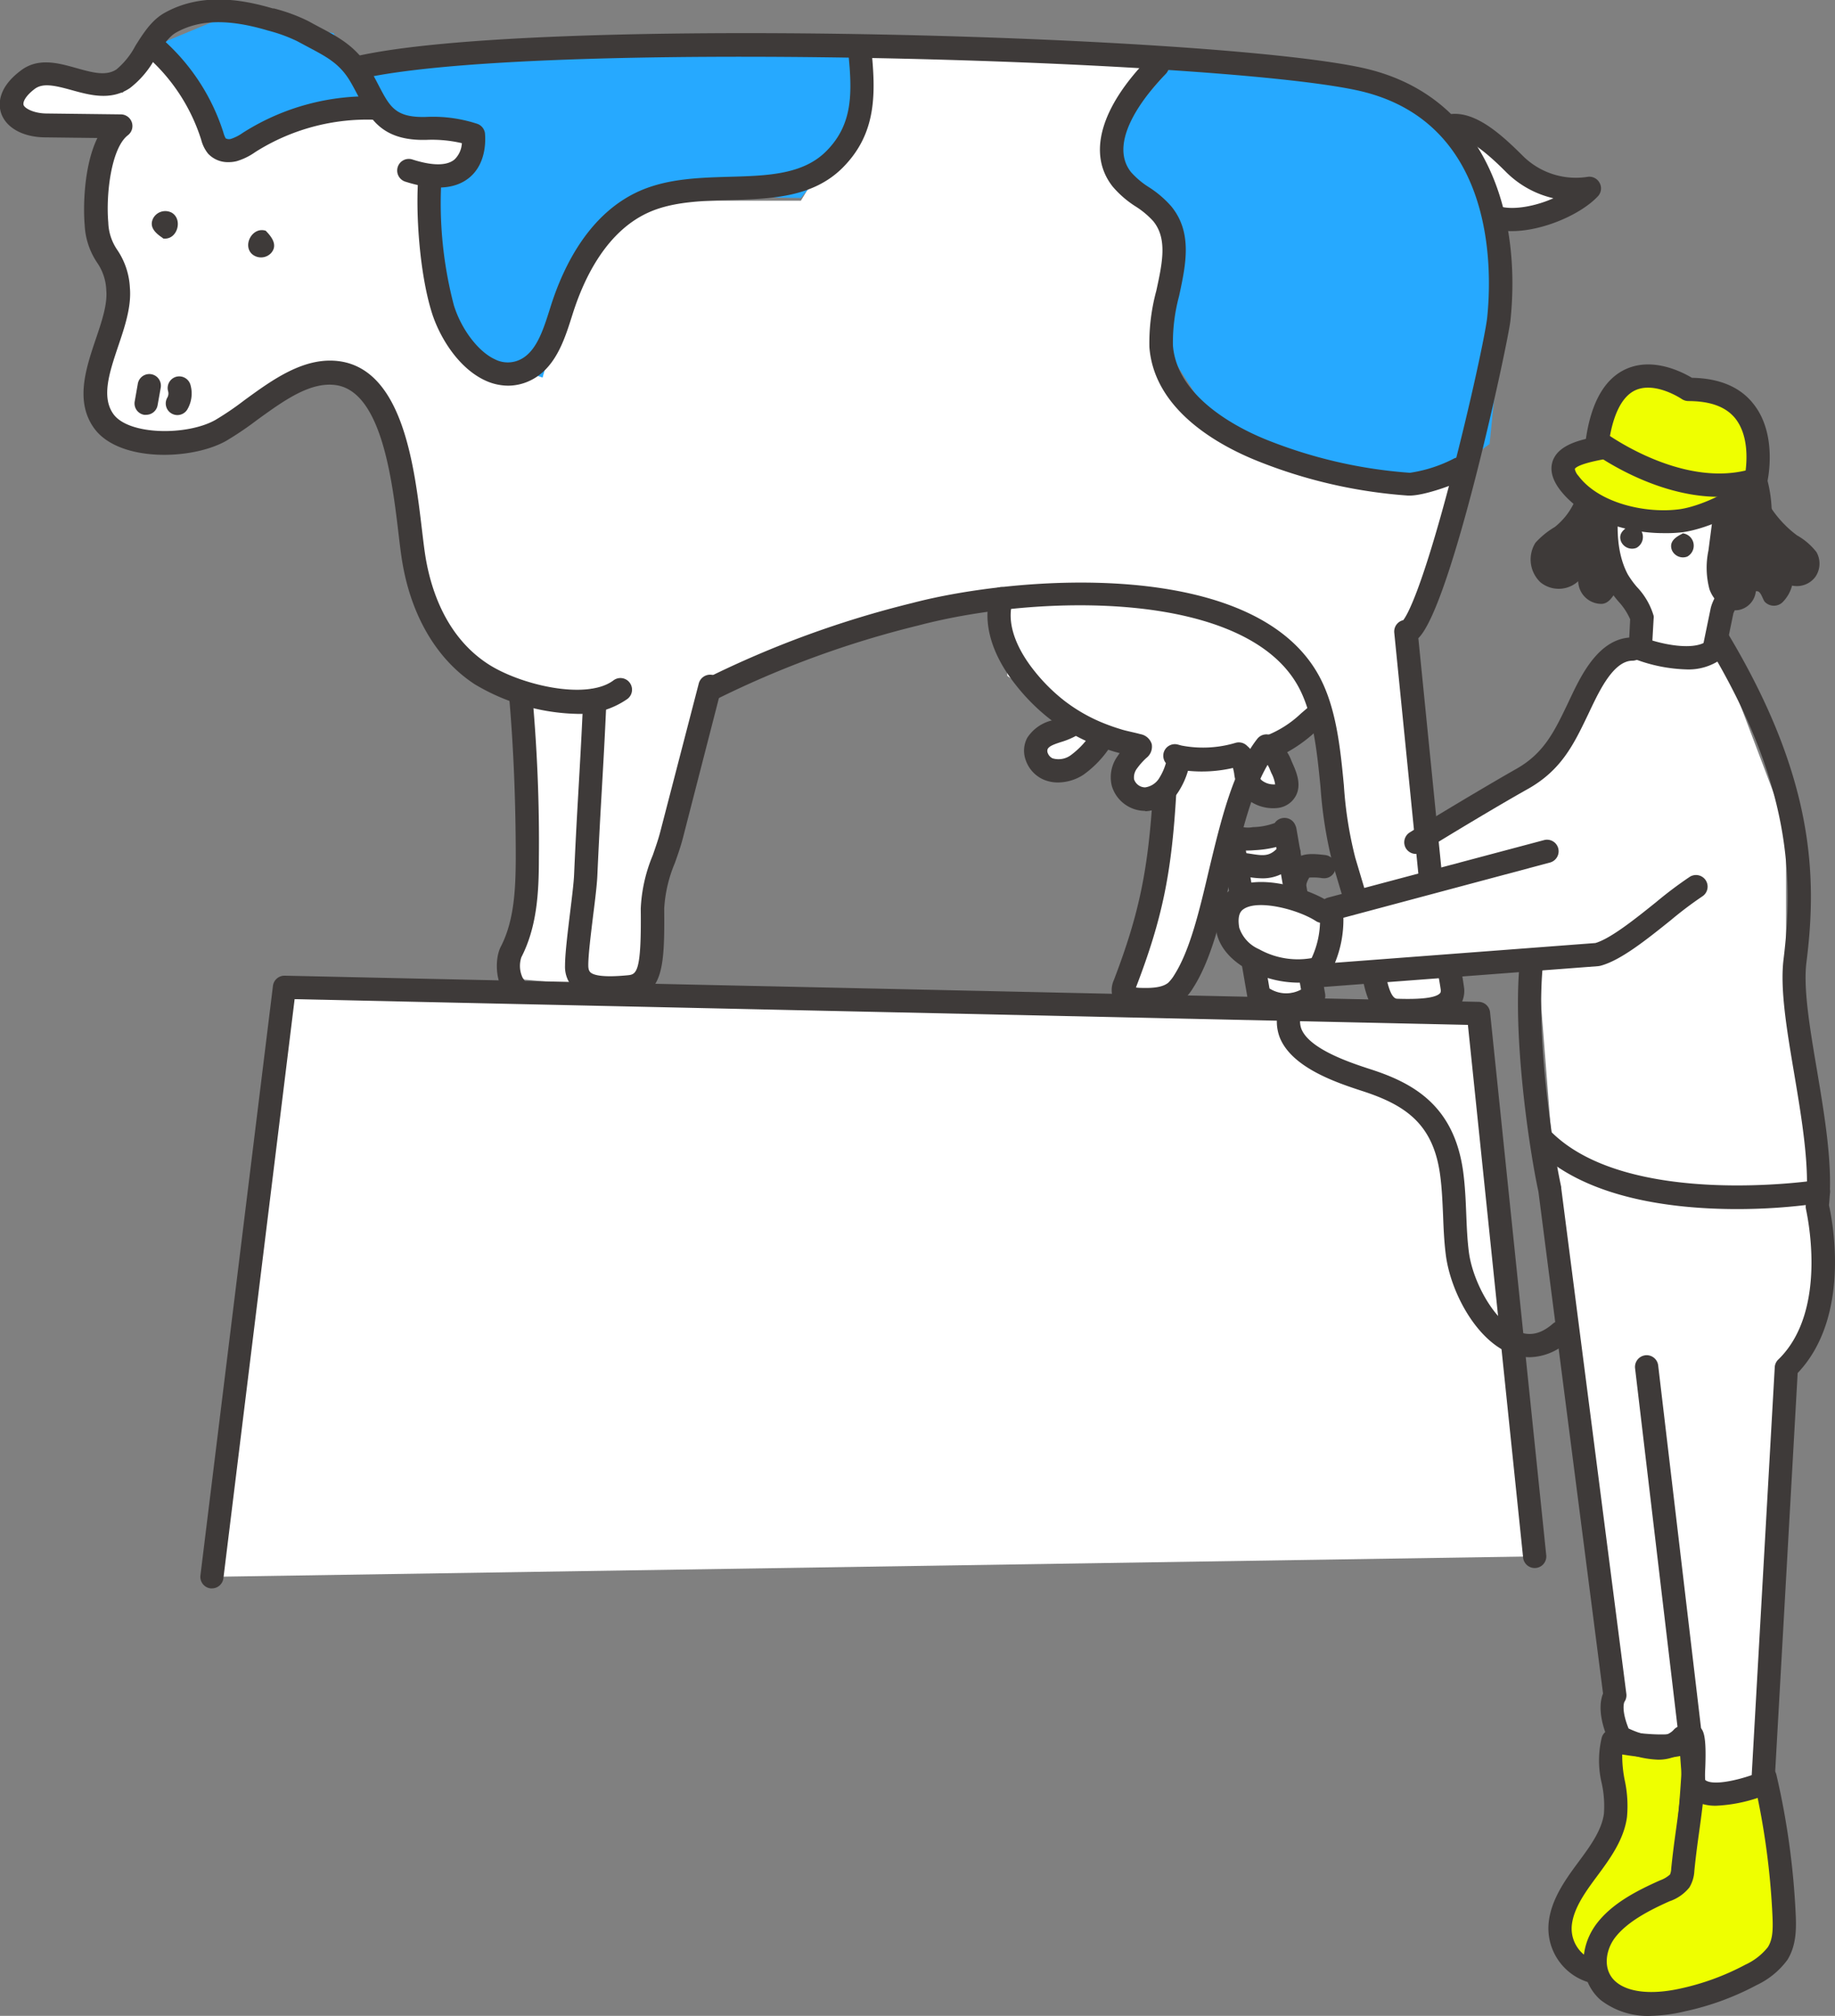 <svg xmlns="http://www.w3.org/2000/svg" viewBox="0 0 265.88 292.02"><rect x="0" y="0" width="265.88" height="292.02" fill="#808080" stroke="none"/><defs><style>.cls-1{fill:#fff;}.cls-2{fill:#26a9ff;}.cls-3{fill:#3e3a39;}.cls-4{fill:#efff00;}</style></defs><title>ill_b_3</title><g id="design"><path class="cls-1" d="M992.65-349.76,1012.54-361l8.38-14.07,16-.36,9.36,24.72v19.61l4.24,33.72s3.1,14.89-4,23.91l-3.94,61.17-7.85,1.57-1.57-8.24s-11.37,3.92-12.55,0l-8.23-85.47-2-25.49-18-12.15Z" transform="translate(-787.49 470.35)"/><polygon class="cls-1" points="22.14 6.77 17.77 13.45 6.5 11.62 1.58 14.45 3.75 18 17.31 17.64 13.76 27.62 16.97 41.16 14.48 55.05 14.83 60.4 24.81 63.96 35.5 59.33 43.34 55.05 50.83 54.7 57.95 63.96 60.8 85.34 67.93 98.17 75.77 101.73 76.13 132.38 73.28 141.65 92.16 143.43 95.01 128.82 101.78 100.07 141.34 87.35 144.9 87.35 145.97 97.93 156.66 104.82 150.25 108.98 152.03 112.48 157.73 109.6 160.58 107.45 163.79 108.51 162.01 113.86 165.22 115.99 169.14 114.21 162.37 142.72 170.56 144.5 181.25 113.5 184.82 114.92 186.6 113.5 183.39 108.15 188.38 105.66 190.87 103.52 194.08 119.2 201.21 145.57 210.12 145.92 207.62 120.62 204.42 91.76 211.54 67.53 203.7 70.38 181.97 64.67 169.85 56.12 168.78 41.51 170.21 33.31 160.94 22.62 162.01 15.14 169.49 9.08 123.88 6.59 123.17 17.3 116.04 29.08 91.45 29.08 77.2 51.69 70.07 54.08 65.08 44.06 62.59 26.57 67.93 24.06 69 20.14 57.24 17.28 52.97 15.14 34.08 21.91 22.14 6.77"/><polygon class="cls-1" points="211.54 19.06 216.53 32.6 227.58 29.39 218.67 23.34 211.54 19.06"/><polygon class="cls-2" points="22.14 6.77 31.94 21.55 52.97 15.14 48.33 4.81 33.72 1.96 22.14 6.77"/><polygon class="cls-2" points="54.03 8.73 123.88 6.59 124.59 18.35 116.04 28.68 93.94 28.33 82.19 41.87 78.62 54.7 65.79 50.42 63.66 39.73 62.59 26.54 67.93 24.05 68.29 17.64 57.95 18.35 53.68 11.58 54.03 8.73"/><polygon class="cls-2" points="169.78 9.62 162.58 17.99 162.58 26.54 170.49 34.38 169.63 51.49 177.4 63.6 196.25 70.38 208 70.02 215.83 64.32 218.32 39.73 214.4 26.19 204.06 13.72 176.76 9.44 169.78 9.62"/><polyline class="cls-1" points="222.37 225.46 214.23 146.81 41.24 143.01 30.73 228.42"/><path class="cls-3" d="M818.22-240.25H818a1.69,1.69,0,0,1-1.47-1.88l10.51-85.41a1.68,1.68,0,0,1,1.71-1.47l173,3.79a1.69,1.69,0,0,1,1.64,1.51l8.14,78.65a1.68,1.68,0,0,1-1.5,1.85,1.69,1.69,0,0,1-1.85-1.5l-8-77.17-170-3.73-10.32,83.89A1.68,1.68,0,0,1,818.22-240.25Z" transform="translate(-787.49 470.35)"/><path class="cls-3" d="M871-366.94a30.16,30.16,0,0,1-14.73-4.29c-5.4-3.52-9.11-9.73-10.45-17.47-.21-1.18-.39-2.66-.59-4.38-.91-7.65-2.44-20.45-9-21.47-3.77-.58-7.67,2.28-11.44,5a47.51,47.51,0,0,1-4.52,3.06c-5,2.83-15.62,3.12-19.17-1.86-2.76-3.88-1.16-8.63.25-12.83.89-2.61,1.72-5.08,1.54-7.11a7.48,7.48,0,0,0-1.32-4,10.68,10.68,0,0,1-1.81-5.45c-.22-2.5-.16-8.51,1.84-12.62l-7.48-.09c-3.29,0-5.77-1.39-6.48-3.54-.31-1-.67-3.46,2.81-6.1,2.57-2,5.55-1.11,8.17-.38,2.27.63,4.23,1.18,5.75.17a11.25,11.25,0,0,0,2.74-3.42c1.15-1.82,2.34-3.72,4.25-4.78,5.49-3.06,11.56-1.83,15.65-.63l.16,0a25.31,25.31,0,0,1,5,1.84c.59.33,1.16.63,1.7.92,2.68,1.41,5.2,2.75,7.17,6,.51.84.92,1.63,1.32,2.4,1.63,3.12,2.44,4.68,6.86,4.56a20.54,20.54,0,0,1,7.43,1,1.68,1.68,0,0,1,1.11,1.37c0,.17.5,4.12-2.24,6.4-2.06,1.72-5.19,1.92-9.32.6a1.69,1.69,0,0,1-1.08-2.12,1.68,1.68,0,0,1,2.11-1.09c2.9.93,5,.94,6.12,0a3.51,3.51,0,0,0,1.06-2.36,19.06,19.06,0,0,0-5.1-.48c-6.52.19-8.26-3.16-9.93-6.37-.38-.72-.77-1.47-1.22-2.22-1.49-2.45-3.32-3.42-5.86-4.77l-1.78-.95a22.74,22.74,0,0,0-4.26-1.54l-.16-.05c-5.58-1.63-9.73-1.52-13.07.34-1.16.65-2.07,2.1-3,3.63a13.64,13.64,0,0,1-3.73,4.44c-2.8,1.86-5.83,1-8.51.26-2.49-.69-4.08-1-5.23-.18-1.34,1-1.8,1.92-1.65,2.37s1.42,1.2,3.32,1.22l10.78.13a1.69,1.69,0,0,1,1.58,1.15,1.68,1.68,0,0,1-.57,1.87c-2.41,1.86-3.2,8.54-2.84,12.64a7.41,7.41,0,0,0,1.32,4,10.68,10.68,0,0,1,1.81,5.45c.24,2.74-.74,5.66-1.7,8.49-1.26,3.76-2.46,7.32-.7,9.8,2.21,3.1,10.7,3.17,14.78.87a42.63,42.63,0,0,0,4.18-2.84c4.12-3,8.79-6.43,13.94-5.65,9.08,1.41,10.73,15.25,11.82,24.4.2,1.67.37,3.11.56,4.2.84,4.82,3.08,11.37,9,15.23,4.6,3,14.26,5.33,18.19,2.38a1.67,1.67,0,0,1,2.35.34,1.68,1.68,0,0,1-.33,2.35A12.12,12.12,0,0,1,871-366.94Z" transform="translate(-787.49 470.35)"/><path class="cls-3" d="M991.54-322.33l-1.75,0c-4-.14-4.71-5-5.23-8.58a20,20,0,0,0-.46-2.58l-3.49-11.67a61.79,61.79,0,0,1-1.78-11.12c-.51-5.17-1.05-10.53-3.14-14.46-7.48-14.06-37.33-13.7-55.15-9a141.13,141.13,0,0,0-29.13,10.63,1.68,1.68,0,0,1-2.25-.76,1.68,1.68,0,0,1,.76-2.26,144.79,144.79,0,0,1,29.77-10.87c15.25-4,49.75-6.64,59,10.71,2.4,4.51,3,10.21,3.52,15.71a57.13,57.13,0,0,0,1.65,10.48l3.48,11.68a23.45,23.45,0,0,1,.58,3.05c.29,2,.82,5.66,2,5.7,3.5.12,5.59-.14,6.2-.78.06-.05.15-.15.13-.49a45.59,45.59,0,0,0-1.43-6.48,48.15,48.15,0,0,1-1.42-6.36l-3.89-38.92a1.7,1.7,0,0,1,.55-1.42,1.64,1.64,0,0,1,.75-.39c.54-.68,2.63-4.16,7-20.86,2.8-10.72,4.92-20.75,5.16-22.95.7-6.66,1.41-28.73-19.1-33-21.58-4.53-120-7.34-144.42-1.54a1.69,1.69,0,0,1-2-1.25,1.68,1.68,0,0,1,1.25-2c25.16-6,123.07-3.28,145.89,1.52,18.49,3.88,23.36,21.5,21.75,36.69-.31,3-8.46,41.2-13.34,46l3.78,37.79a48.56,48.56,0,0,0,1.32,5.84,44.74,44.74,0,0,1,1.54,7.12,3.91,3.91,0,0,1-1.07,3.06C997.14-322.73,994.73-322.33,991.54-322.33Z" transform="translate(-787.49 470.35)"/><path class="cls-3" d="M875.88-325.59c-2.2,0-3.93-.36-5.13-1.46a4.45,4.45,0,0,1-1.39-3.44c0-1.66.37-4.7.73-7.64.27-2.22.53-4.31.58-5.47.26-5.86.47-9.35.66-12.72s.4-6.83.66-12.67a1.69,1.69,0,0,1,1.76-1.61,1.69,1.69,0,0,1,1.61,1.76c-.26,5.87-.47,9.35-.66,12.72s-.4,6.83-.66,12.67c-.06,1.29-.32,3.45-.61,5.73-.33,2.71-.71,5.77-.7,7.22,0,.7.21.89.3,1,.9.83,4.21.54,5.3.44,1.36-.12,2.12-.18,2-9.66a22.58,22.58,0,0,1,1.74-7.73c.41-1.18.8-2.29,1.09-3.41l5.58-21.49a1.7,1.7,0,0,1,2.06-1.21,1.67,1.67,0,0,1,1.2,2L886.45-349c-.32,1.26-.76,2.49-1.18,3.68a19.81,19.81,0,0,0-1.54,6.58c.07,8.27-.12,12.61-5.11,13C877.64-325.65,876.73-325.59,875.88-325.59Z" transform="translate(-787.49 470.35)"/><path class="cls-3" d="M991.75-398.56h-.26a72.11,72.11,0,0,1-21.77-5c-5.55-2.22-15-7.33-15.69-16.51a28.86,28.86,0,0,1,1-8.15c.88-4.05,1.64-7.55-.45-10.1a12.32,12.32,0,0,0-2.54-2.12,14.64,14.64,0,0,1-3.32-2.87C945-448,946.93-454.82,954-462a1.69,1.69,0,0,1,2.38,0,1.69,1.69,0,0,1,0,2.38c-2.11,2.15-8.73,9.54-5,14.22a11.91,11.91,0,0,0,2.6,2.18,15.13,15.13,0,0,1,3.22,2.76c3.12,3.81,2.11,8.46,1.13,13a26,26,0,0,0-.89,7.16c.6,7.65,9.7,12.1,13.58,13.66a69,69,0,0,0,20.76,4.78,20.25,20.25,0,0,0,6.26-2,1.67,1.67,0,0,1,2.3.62,1.68,1.68,0,0,1-.61,2.3C998.36-400.2,993.94-398.56,991.75-398.56Z" transform="translate(-787.49 470.35)"/><path class="cls-3" d="M861.1-414.48a8,8,0,0,1-3.32-.76c-4-1.86-6.68-6.47-7.73-9.85-1.78-5.71-2.38-14.58-1.93-19.87a1.67,1.67,0,0,1,1.82-1.53,1.68,1.68,0,0,1,1.53,1.82,58.18,58.18,0,0,0,1.79,18.57c1.09,3.48,3.53,6.69,5.94,7.8a4.09,4.09,0,0,0,3.48.12c2.46-1.05,3.48-4.25,4.46-7.34l.14-.45c1.9-6,5.73-13.72,13.22-16.86,4-1.66,8.38-1.78,12.66-1.91,5.5-.15,10.7-.3,14.09-3.75,3.87-3.92,3.74-8.47,3.13-14.46a1.68,1.68,0,0,1,1.51-1.84,1.69,1.69,0,0,1,1.85,1.5c.65,6.46.8,12.21-4.09,17.17-4.34,4.4-10.47,4.58-16.4,4.75-4,.11-8.06.23-11.45,1.65-6.3,2.64-9.63,9.49-11.31,14.77l-.14.44c-1.1,3.47-2.46,7.77-6.35,9.43A7.39,7.39,0,0,1,861.1-414.48Z" transform="translate(-787.49 470.35)"/><path class="cls-3" d="M826.13-436.78c.81.86,1.61,2,.63,3.1a2,2,0,0,1-2.76.13c-1.4-1.31.09-4,2-3.37" transform="translate(-787.49 470.35)"/><path class="cls-3" d="M811-435.92c-1-.67-2-1.59-1.27-2.89a2,2,0,0,1,2.66-.72c1.65,1,.78,4-1.25,3.73" transform="translate(-787.49 470.35)"/><path class="cls-3" d="M813.19-410.22a1.7,1.7,0,0,1-.86-.24,1.68,1.68,0,0,1-.59-2.3,1.2,1.2,0,0,0,.11-.91,1.69,1.69,0,0,1,1.14-2.09,1.69,1.69,0,0,1,2.09,1.14,4.56,4.56,0,0,1-.44,3.57A1.69,1.69,0,0,1,813.19-410.22Z" transform="translate(-787.49 470.35)"/><path class="cls-3" d="M808.67-410.26a1.53,1.53,0,0,1-.3,0,1.67,1.67,0,0,1-1.36-1.95l.45-2.56a1.69,1.69,0,0,1,1.95-1.37,1.69,1.69,0,0,1,1.37,1.95l-.46,2.57A1.68,1.68,0,0,1,808.67-410.26Z" transform="translate(-787.49 470.35)"/><path class="cls-3" d="M1006.55-436.87a10,10,0,0,1-2.62-.32,1.68,1.68,0,0,1-1.17-2.08,1.69,1.69,0,0,1,2.07-1.17c1.94.54,5.07,0,7.74-1.19a14.23,14.23,0,0,1-6.77-3.71c-1.58-1.58-5.28-5.23-7.62-5.14a1.69,1.69,0,0,1-1.76-1.6,1.69,1.69,0,0,1,1.6-1.77c3.54-.17,7.1,3.07,10.16,6.12a10.9,10.9,0,0,0,9.33,3,1.68,1.68,0,0,1,1.75.87,1.66,1.66,0,0,1-.24,1.94C1016.54-439.27,1011-436.87,1006.55-436.87Z" transform="translate(-787.49 470.35)"/><path class="cls-3" d="M862-325.83a1.68,1.68,0,0,1-1.25-.55c-1.49-1.65-1.6-5.1-.69-6.85,1.95-3.77,2.14-8.38,2.16-12.78,0-7.94-.3-16-1-23.87a1.67,1.67,0,0,1,1.52-1.83,1.68,1.68,0,0,1,1.83,1.52c.74,8,1.09,16.15,1,24.2,0,4.81-.25,9.87-2.54,14.31a4,4,0,0,0,.2,3,1.68,1.68,0,0,1-.12,2.38A1.66,1.66,0,0,1,862-325.83Z" transform="translate(-787.49 470.35)"/><path class="cls-3" d="M953.6-323.88l-1.12,0c-3.31-.12-3.82-2.1-3.9-2.71a3.5,3.5,0,0,1,.3-1.78c3.72-9.72,5-16.11,5.68-27.37a1.69,1.69,0,0,1,1.78-1.59,1.69,1.69,0,0,1,1.59,1.78c-.66,11.61-2,18.23-5.85,28.25a5.1,5.1,0,0,0,.52.05c1.66.06,3.23,0,4.14-.72a5.61,5.61,0,0,0,.92-1.18c2.24-3.54,3.6-9.19,5-15.17,1.71-7.11,3.47-14.47,7-19a1.68,1.68,0,0,1,2.36-.29,1.69,1.69,0,0,1,.28,2.37c-3.1,3.94-4.77,10.94-6.39,17.7-1.51,6.26-2.93,12.17-5.47,16.18a8.17,8.17,0,0,1-1.59,1.95A7.84,7.84,0,0,1,953.6-323.88Zm-1.68-3Z" transform="translate(-787.49 470.35)"/><path class="cls-3" d="M940.8-357a5.25,5.25,0,0,1-2.16-.44,4.75,4.75,0,0,1-2.52-2.77,4,4,0,0,1,.2-3.24,5.93,5.93,0,0,1,3.81-2.59,8.56,8.56,0,0,0,1.46-.57,1.69,1.69,0,0,1,2.3.65,1.69,1.69,0,0,1-.65,2.29,11.32,11.32,0,0,1-2.07.83c-.84.28-1.65.54-1.88,1a.76.76,0,0,0,0,.54,1.39,1.39,0,0,0,.7.8,3,3,0,0,0,2.65-.45,12.16,12.16,0,0,0,2.71-2.78,1.7,1.7,0,0,1,2.37-.28,1.69,1.69,0,0,1,.27,2.37,15.15,15.15,0,0,1-3.53,3.53A6.85,6.85,0,0,1,940.8-357Z" transform="translate(-787.49 470.35)"/><path class="cls-3" d="M953.38-352.88a5.06,5.06,0,0,1-4.79-3.6,5.22,5.22,0,0,1,.85-4.36c.09-.14.19-.28.29-.41l-.78-.21a33.54,33.54,0,0,1-3.34-1.22,27.06,27.06,0,0,1-6-3.51,28.79,28.79,0,0,1-4.91-4.9c-3.55-4.44-4.88-9.05-3.73-13a1.7,1.7,0,0,1,2.09-1.15,1.69,1.69,0,0,1,1.14,2.09c-1.12,3.85,1.48,7.89,3.13,9.95a25.86,25.86,0,0,0,4.35,4.34,24,24,0,0,0,5.25,3.08,29.44,29.44,0,0,0,3,1.08c.46.15.93.25,1.4.36s.93.21,1.39.34a2.09,2.09,0,0,1,1.65,1.44,2.06,2.06,0,0,1-.77,2,10.12,10.12,0,0,0-1.37,1.54,2.13,2.13,0,0,0-.42,1.56,1.7,1.7,0,0,0,1.6,1.17,2.84,2.84,0,0,0,2.08-1.4,8.4,8.4,0,0,0,.93-2.11,1.71,1.71,0,0,1-.32-1.52,1.68,1.68,0,0,1,2.06-1.17l.52.14a16.45,16.45,0,0,0,7.87-.4,1.69,1.69,0,0,1,1.58.39l.31.29a1.64,1.64,0,0,1,.29.36,7.68,7.68,0,0,1,.89,2.62c.22,1.07.35,1.54.77,1.84a2.78,2.78,0,0,0,1.76.53l.1,0a5,5,0,0,0-.55-1.65c-.11-.27-.22-.52-.31-.75a7.06,7.06,0,0,0-1.18-1.69,1.64,1.64,0,0,1-.39-1l0-.27a1.69,1.69,0,0,1,1.08-1.68A15.41,15.41,0,0,0,976-367l1.39-1.19a1.69,1.69,0,0,1,2.38.23,1.69,1.69,0,0,1-.23,2.37c-.48.39-.91.76-1.33,1.13a20.9,20.9,0,0,1-4.22,3.08,6.13,6.13,0,0,1,.57,1.11c.07.19.16.38.25.59.57,1.29,1.63,3.69-.22,5.47a3.45,3.45,0,0,1-2,.91,6,6,0,0,1-4.18-1.13,5.75,5.75,0,0,1-2.1-3.89c-.05-.28-.11-.54-.17-.78a20.21,20.21,0,0,1-6.52.41,11.57,11.57,0,0,1-1.33,2.95,6.14,6.14,0,0,1-4.8,2.91Z" transform="translate(-787.49 470.35)"/><path class="cls-3" d="M820.58-446.86a3.92,3.92,0,0,1-2.93-1.22,5.24,5.24,0,0,1-1-2,26.84,26.84,0,0,0-8-12.2,1.68,1.68,0,0,1-.17-2.38,1.68,1.68,0,0,1,2.37-.17,30.25,30.25,0,0,1,9,13.65,3.69,3.69,0,0,0,.34.87,1,1,0,0,0,.82.06,6.44,6.44,0,0,0,1.66-.86l.24-.15A33.76,33.76,0,0,1,842-456.38a1.69,1.69,0,0,1,1.61,1.76A1.67,1.67,0,0,1,841.9-453a30.3,30.3,0,0,0-17.25,4.57l-.23.15a9.2,9.2,0,0,1-2.61,1.27A4.83,4.83,0,0,1,820.58-446.86Z" transform="translate(-787.49 470.35)"/><path class="cls-4" d="M1018-184.84a6.46,6.46,0,0,1-4.42-7c.36-2.82,2.19-5.35,4-7.77s3.62-4.93,4-7.76c.48-3.59-1.46-7.28-.39-10.77,0,0,9.69,1.94,11.24-.47s-1,20.6-1,20.6Z" transform="translate(-787.49 470.35)"/><path class="cls-3" d="M1018-183.16a1.49,1.49,0,0,1-.47-.07,8.17,8.17,0,0,1-5.62-8.83c.42-3.33,2.57-6.23,4.29-8.56,1.58-2.13,3.37-4.54,3.69-7a15.29,15.29,0,0,0-.31-4.35,14.13,14.13,0,0,1,0-6.69,1.67,1.67,0,0,1,1.94-1.16c4.22.84,8.76,1,9.52.23a1.83,1.83,0,0,1,2.18-.81c1.43.5,2.29.81-.1,22.54a1.64,1.64,0,0,1-.49,1l-13.43,13.18A1.69,1.69,0,0,1,1018-183.16Zm4.54-33a17.92,17.92,0,0,0,.36,3.69,17.54,17.54,0,0,1,.33,5.34c-.44,3.3-2.5,6.09-4.32,8.55-1.57,2.12-3.35,4.52-3.66,7a4.87,4.87,0,0,0,2.36,4.81l12.21-12c.72-6.61,1.32-13.75,1.41-17.27C1028.8-215.42,1025.34-215.73,1022.56-216.19Z" transform="translate(-787.49 470.35)"/><path class="cls-4" d="M1043.24-212.75a111.87,111.87,0,0,1,2.76,20.22,8.88,8.88,0,0,1-.94,5.27,10.24,10.24,0,0,1-3.86,3.11,38.23,38.23,0,0,1-9.91,3.62c-3.69.8-8.14.92-10.8-1.39s-2.33-6-.34-8.66,5.28-4.34,8.56-5.8a4.85,4.85,0,0,0,2.16-1.44,3.46,3.46,0,0,0,.44-1.63c.47-4.65.93-6.69,1.4-11.34" transform="translate(-787.49 470.35)"/><path class="cls-3" d="M1026.78-178.33a11.16,11.16,0,0,1-7.39-2.31c-3-2.65-3.3-7.35-.59-11,2.21-2.93,5.74-4.77,9.23-6.32a4.41,4.41,0,0,0,1.43-.84,2.32,2.32,0,0,0,.18-.87c.24-2.36.48-4.08.71-5.74s.46-3.3.69-5.6a1.68,1.68,0,0,1,1.84-1.5,1.68,1.68,0,0,1,1.51,1.84c-.24,2.36-.48,4.07-.71,5.73s-.46,3.31-.69,5.61a5.11,5.11,0,0,1-.72,2.4,6.25,6.25,0,0,1-2.87,2c-3.07,1.37-6.16,3-7.91,5.28-1.39,1.84-1.82,4.7.11,6.37,1.78,1.55,5.19,1.92,9.34,1a36.17,36.17,0,0,0,9.46-3.47,8.84,8.84,0,0,0,3.24-2.53c.73-1.14.74-2.62.68-4.29a109.45,109.45,0,0,0-2.73-19.94,1.69,1.69,0,0,1,1.3-2,1.68,1.68,0,0,1,2,1.3,111.48,111.48,0,0,1,2.8,20.51c.08,2.08,0,4.28-1.2,6.24a11.75,11.75,0,0,1-4.48,3.68,39.68,39.68,0,0,1-10.35,3.79A23.31,23.31,0,0,1,1026.78-178.33Z" transform="translate(-787.49 470.35)"/><path class="cls-3" d="M1023.3-386.14c-1.74.56-2,3.18-3.74,3.27a3.37,3.37,0,0,1-3.4-3.28,4.19,4.19,0,0,1-5.45.17,4.55,4.55,0,0,1-.74-5.75,12,12,0,0,1,2.79-2.27,9.93,9.93,0,0,0,3.75-7.28l9.18.24S1025.36-386.8,1023.3-386.14Z" transform="translate(-787.49 470.35)"/><path class="cls-1" d="M973.61-350.17c-.09,0,.06.14,0,.19a9.06,9.06,0,0,1-4.47,1.14,4.93,4.93,0,0,1-3.25-.55l4,23.15s3.29,3.19,8,.15L973.67-350" transform="translate(-787.49 470.35)"/><path class="cls-3" d="M973.81-323.1a7.57,7.57,0,0,1-5.1-1.93,1.69,1.69,0,0,1-.49-.93l-4-23.14a1.71,1.71,0,0,1,.74-1.7,1.68,1.68,0,0,1,1.85,0,3.5,3.5,0,0,0,2.2.27,9.69,9.69,0,0,0,3.19-.6,1.27,1.27,0,0,1,.23-.28,1.74,1.74,0,0,1,1.87-.31,1.67,1.67,0,0,1,.88.93,1.77,1.77,0,0,1,.15.46l4.16,23.94a1.66,1.66,0,0,1-.74,1.7A8.92,8.92,0,0,1,973.81-323.1Zm-2.38-4.06A4.51,4.51,0,0,0,976-327l-3.59-20.65a16,16,0,0,1-3.12.46,12.32,12.32,0,0,1-1.28.05Zm.59-22.37Z" transform="translate(-787.49 470.35)"/><path class="cls-3" d="M970.42-343.11a13.65,13.65,0,0,1-2.19-.22l-.69-.1a1.69,1.69,0,0,1-1.44-1.9,1.68,1.68,0,0,1,1.9-1.44l.74.11c1.9.3,2.85.44,4.18-1.23a1.69,1.69,0,0,1,2.37-.27,1.69,1.69,0,0,1,.27,2.37A6.21,6.21,0,0,1,970.42-343.11Z" transform="translate(-787.49 470.35)"/><path class="cls-1" d="M1037-381.73c.35-2,3.84-5.76,4.55-7.85,2.8-8.3,0-19.38-10.54-19.85-7.16-.32-10.74,7.31-10.77,13.5a17.74,17.74,0,0,0,1.61,9.59c.94,1.77,3.14,3.53,3.57,5.53l-.23,4.43s7.33,2.8,10.66.22Z" transform="translate(-787.49 470.35)"/><path class="cls-3" d="M1031.78-373.38a22.72,22.72,0,0,1-7.22-1.42,1.7,1.7,0,0,1-1.08-1.66l.21-4.18a9.24,9.24,0,0,0-1.68-2.56,15.19,15.19,0,0,1-1.68-2.34c-2-3.72-2-8.13-1.8-10.47,0-3.73,1.3-8.87,4.79-12.19a10.34,10.34,0,0,1,7.74-2.91,12.76,12.76,0,0,1,10.39,5.57c2.94,4.3,3.59,10.78,1.66,16.5a18.91,18.91,0,0,1-2.37,4,16,16,0,0,0-2.11,3.57.43.43,0,0,1,0,.05l-1.15,5.57a1.69,1.69,0,0,1-.62,1A8.16,8.16,0,0,1,1031.78-373.38Zm-4.87-4.18c2.36.71,5.63,1.22,7.41.36l1-4.85c.26-1.43,1.42-3.1,2.65-4.87a18.38,18.38,0,0,0,2-3.2c1.61-4.75,1.11-10.06-1.25-13.52a9.43,9.43,0,0,0-7.77-4.11,7,7,0,0,0-5.26,2c-2.26,2.15-3.73,6-3.74,9.83,0,.05,0,.09,0,.14-.16,2-.2,5.67,1.41,8.66a12.91,12.91,0,0,0,1.32,1.81,10.27,10.27,0,0,1,2.41,4.16,1.57,1.57,0,0,1,0,.43Zm10.06-4.17h0Z" transform="translate(-787.49 470.35)"/><path class="cls-3" d="M1027.67-215.44a14.36,14.36,0,0,1-6.33-1.8,1.71,1.71,0,0,1-.7-.78c-1.65-3.71-1.32-5.92-.88-7l-9.36-72.69c-1.37-6.29-3.89-23.41-2.62-34a1.7,1.7,0,0,1,1.88-1.47,1.69,1.69,0,0,1,1.47,1.88c-1.24,10.17,1.25,26.85,2.57,32.9l0,.15,9.44,73.28a1.68,1.68,0,0,1-.29,1.17c-.06.14-.44,1.23.61,3.84,1.28.61,4.87,2.06,6.56.17a1.68,1.68,0,0,1,2.37-.13,1.67,1.67,0,0,1,.14,2.37A6.29,6.29,0,0,1,1027.67-215.44Zm-4.87-8.21Zm0,0h0Zm0,0h0Zm.08-.12Z" transform="translate(-787.49 470.35)"/><path class="cls-3" d="M1036.18-208.77a6.69,6.69,0,0,1-2.74-.5,3.85,3.85,0,0,1-2.12-2.25,1.64,1.64,0,0,1-.09-.44l-.48-6.54-6.35-53.65a1.7,1.7,0,0,1,1.48-1.87,1.68,1.68,0,0,1,1.87,1.47l6.35,53.73.46,6.31a.77.77,0,0,0,.26.17c1.26.57,4.25-.09,6.48-.86l3.34-59.08a1.65,1.65,0,0,1,.51-1.12c7.49-7.26,4-21.72,4-21.87a1.67,1.67,0,0,1,0-.59c.6-5.32-.57-12.28-1.7-19-1.06-6.28-2.06-12.21-1.54-16.48,1.45-11.8,1.12-25.49-11-45.59a1.68,1.68,0,0,1,.58-2.31,1.68,1.68,0,0,1,2.31.58c12.61,21,13,35.33,11.43,47.73-.47,3.78.49,9.48,1.51,15.51,1.15,6.84,2.34,13.91,1.76,19.66.51,2.28,3.21,16.16-4.54,24.31l-3.36,59.55a1.67,1.67,0,0,1-1,1.46A22.08,22.08,0,0,1,1036.18-208.77Z" transform="translate(-787.49 470.35)"/><path class="cls-1" d="M979.08-338.31c-3.94-2.53-15.13-5.22-13.69,2.69.35,1.89,2,3.37,3.72,4.28a13.21,13.21,0,0,0,10,1.18" transform="translate(-787.49 470.35)"/><path class="cls-3" d="M975.63-328a15.51,15.51,0,0,1-7.32-1.88c-1.48-.8-4-2.57-4.57-5.47-.64-3.48.78-5.25,2.09-6.12,3.75-2.51,11.1-.25,14.16,1.72a1.67,1.67,0,0,1,.5,2.32,1.68,1.68,0,0,1-2.33.51c-2.63-1.7-8.36-3.16-10.46-1.75-.28.18-1,.68-.65,2.71a5.18,5.18,0,0,0,2.86,3.11,11.51,11.51,0,0,0,8.7,1.05,1.67,1.67,0,0,1,2.09,1.13,1.68,1.68,0,0,1-1.12,2.09A13.44,13.44,0,0,1,975.63-328Z" transform="translate(-787.49 470.35)"/><path class="cls-1" d="M1033.27-341.94c-3.58,2.23-10.32,8.81-14.29,9.84L978.07-329a14.34,14.34,0,0,0,2.31-9.69l31.3-8.33" transform="translate(-787.49 470.35)"/><path class="cls-3" d="M978.07-327.32a1.7,1.7,0,0,1-1.45-.82,1.7,1.7,0,0,1,0-1.78,13,13,0,0,0,2.07-8.47,1.68,1.68,0,0,1,1.22-1.93l31.3-8.33a1.68,1.68,0,0,1,2.06,1.19,1.69,1.69,0,0,1-1.2,2.06l-29.93,8a16.5,16.5,0,0,1-1.22,6.52l37.73-2.86c2.24-.65,5.88-3.58,8.82-5.94a58.11,58.11,0,0,1,4.87-3.66,1.69,1.69,0,0,1,2.32.54,1.69,1.69,0,0,1-.54,2.32,54.69,54.69,0,0,0-4.54,3.43c-3.59,2.88-7.3,5.85-10.22,6.61l-.29.05-40.91,3.1Z" transform="translate(-787.49 470.35)"/><path class="cls-3" d="M1039.18-295.2c-9.47,0-22.21-1.56-29.45-8.95a1.69,1.69,0,0,1,0-2.38,1.68,1.68,0,0,1,2.38,0c11.05,11.28,38.34,7.19,38.61,7.15a1.67,1.67,0,0,1,1.92,1.4,1.67,1.67,0,0,1-1.4,1.92A84.57,84.57,0,0,1,1039.18-295.2Z" transform="translate(-787.49 470.35)"/><path class="cls-3" d="M1009.12-273.74a7.61,7.61,0,0,1-2.71-.51c-5-1.9-8.77-8.95-9.44-14.39-.24-1.91-.32-3.84-.39-5.7-.09-2-.17-3.94-.43-5.84-1-7.34-5-10.06-11.11-12.07l-.28-.09c-3.5-1.15-10-3.28-11.81-7.64a6.45,6.45,0,0,1,.4-5.59,1.69,1.69,0,0,1,2.27-.73,1.69,1.69,0,0,1,.73,2.27,3.06,3.06,0,0,0-.28,2.77c1.2,2.92,7.18,4.88,9.74,5.72l.28.09c6.18,2,12.08,5.24,13.4,14.8.28,2.07.37,4.16.45,6.17s.15,3.65.37,5.42c.54,4.4,3.78,10.32,7.31,11.66,1.63.63,3.22.24,4.86-1.19a1.68,1.68,0,0,1,2.37.16,1.69,1.69,0,0,1-.16,2.38A8.37,8.37,0,0,1,1009.12-273.74Z" transform="translate(-787.49 470.35)"/><path class="cls-3" d="M1042.49-401c.25,3.08,2.88,6.37,5.37,8.2a9.46,9.46,0,0,1,2.82,2.42,3.37,3.37,0,0,1-.16,3.6,3.34,3.34,0,0,1-3.37,1.26,5.3,5.3,0,0,1-1.43,2.46,1.82,1.82,0,0,1-2.56-.15c-.38-.59-.57-1.65-1.26-1.48a3.09,3.09,0,0,1-2.44,2.7c-1.85.34-3.64-1.18-4.28-3a12.15,12.15,0,0,1-.15-5.6l1-7.66" transform="translate(-787.49 470.35)"/><path class="cls-4" d="M1019.4-405.48c-3.66.68-7.09,1.71-4.57,5,3.51,4.62,11,6.18,16.22,5.48,3.21-.44,8.3-2.69,10.31-5.07" transform="translate(-787.49 470.35)"/><path class="cls-3" d="M1028.5-393.12c-5.44,0-11.73-2-15-6.3-1.15-1.53-1.48-2.95-1-4.24.86-2.23,3.85-3,6.58-3.47a1.7,1.7,0,0,1,2,1.34,1.69,1.69,0,0,1-1.35,2c-3.44.64-4,1.21-4.06,1.38h0a2.14,2.14,0,0,0,.53,1c3,4,9.81,5.48,14.64,4.83,2.8-.38,7.55-2.47,9.26-4.49a1.68,1.68,0,0,1,2.37-.2,1.68,1.68,0,0,1,.2,2.37c-2.31,2.73-7.85,5.17-11.38,5.65A20.57,20.57,0,0,1,1028.5-393.12Z" transform="translate(-787.49 470.35)"/><path class="cls-4" d="M1018.92-406.41s11.94,9,23,5.56c0,0,3.09-13.19-9.76-13.08C1032.14-413.93,1021.09-421.62,1018.92-406.41Z" transform="translate(-787.49 470.35)"/><path class="cls-3" d="M1036.55-398.38c-9.63,0-18.21-6.36-18.64-6.68a1.68,1.68,0,0,1-.65-1.59c.77-5.45,2.77-8.91,5.92-10.28,3.87-1.69,8.07.48,9.46,1.31,4,.07,7,1.34,8.91,3.78,3.56,4.46,2.06,11.09,2,11.37a1.69,1.69,0,0,1-1.14,1.23A19.84,19.84,0,0,1,1036.55-398.38Zm-15.79-8.81c2.67,1.77,11.43,6.95,19.66,5,.21-1.68.38-5.2-1.51-7.56-1.36-1.68-3.61-2.49-6.75-2.5a1.79,1.79,0,0,1-1-.3s-3.78-2.56-6.67-1.29C1022.3-412.87,1021.25-409.87,1020.76-407.19Z" transform="translate(-787.49 470.35)"/><path class="cls-3" d="M1031.18-393c-.92.46-1.9,1.13-1.44,2.35a1.75,1.75,0,0,0,2.22.93,1.8,1.8,0,0,0-.65-3.37" transform="translate(-787.49 470.35)"/><path class="cls-3" d="M1023.8-394.26c-.91.46-1.9,1.14-1.43,2.35a1.74,1.74,0,0,0,2.22.93,1.79,1.79,0,0,0-.66-3.36" transform="translate(-787.49 470.35)"/><path class="cls-3" d="M992.64-346.65a1.69,1.69,0,0,1-1.43-.79,1.69,1.69,0,0,1,.54-2.32c3.94-2.46,11.55-7,15.45-9.21s5.41-5.2,7.38-9.32l.44-.93c1.56-3.28,4.16-8.77,9-8.79h0a1.68,1.68,0,0,1,1.68,1.67,1.69,1.69,0,0,1-1.67,1.7c-2.72,0-4.76,4.3-6,6.87l-.44.93c-2.08,4.33-3.86,8.06-8.77,10.81-3.87,2.16-11.41,6.68-15.32,9.12A1.59,1.59,0,0,1,992.64-346.65Z" transform="translate(-787.49 470.35)"/><path class="cls-3" d="M975.14-341a1.8,1.8,0,0,1-.5-.08,1.68,1.68,0,0,1-1.1-2.11c1.2-3.81,3.39-3.58,5.93-3.3a1.72,1.72,0,0,1,1.54,1.86,1.65,1.65,0,0,1-1.8,1.5l-.1,0a8.07,8.07,0,0,0-1.91-.09,3.33,3.33,0,0,0-.45,1.06A1.69,1.69,0,0,1,975.14-341Z" transform="translate(-787.49 470.35)"/></g></svg>